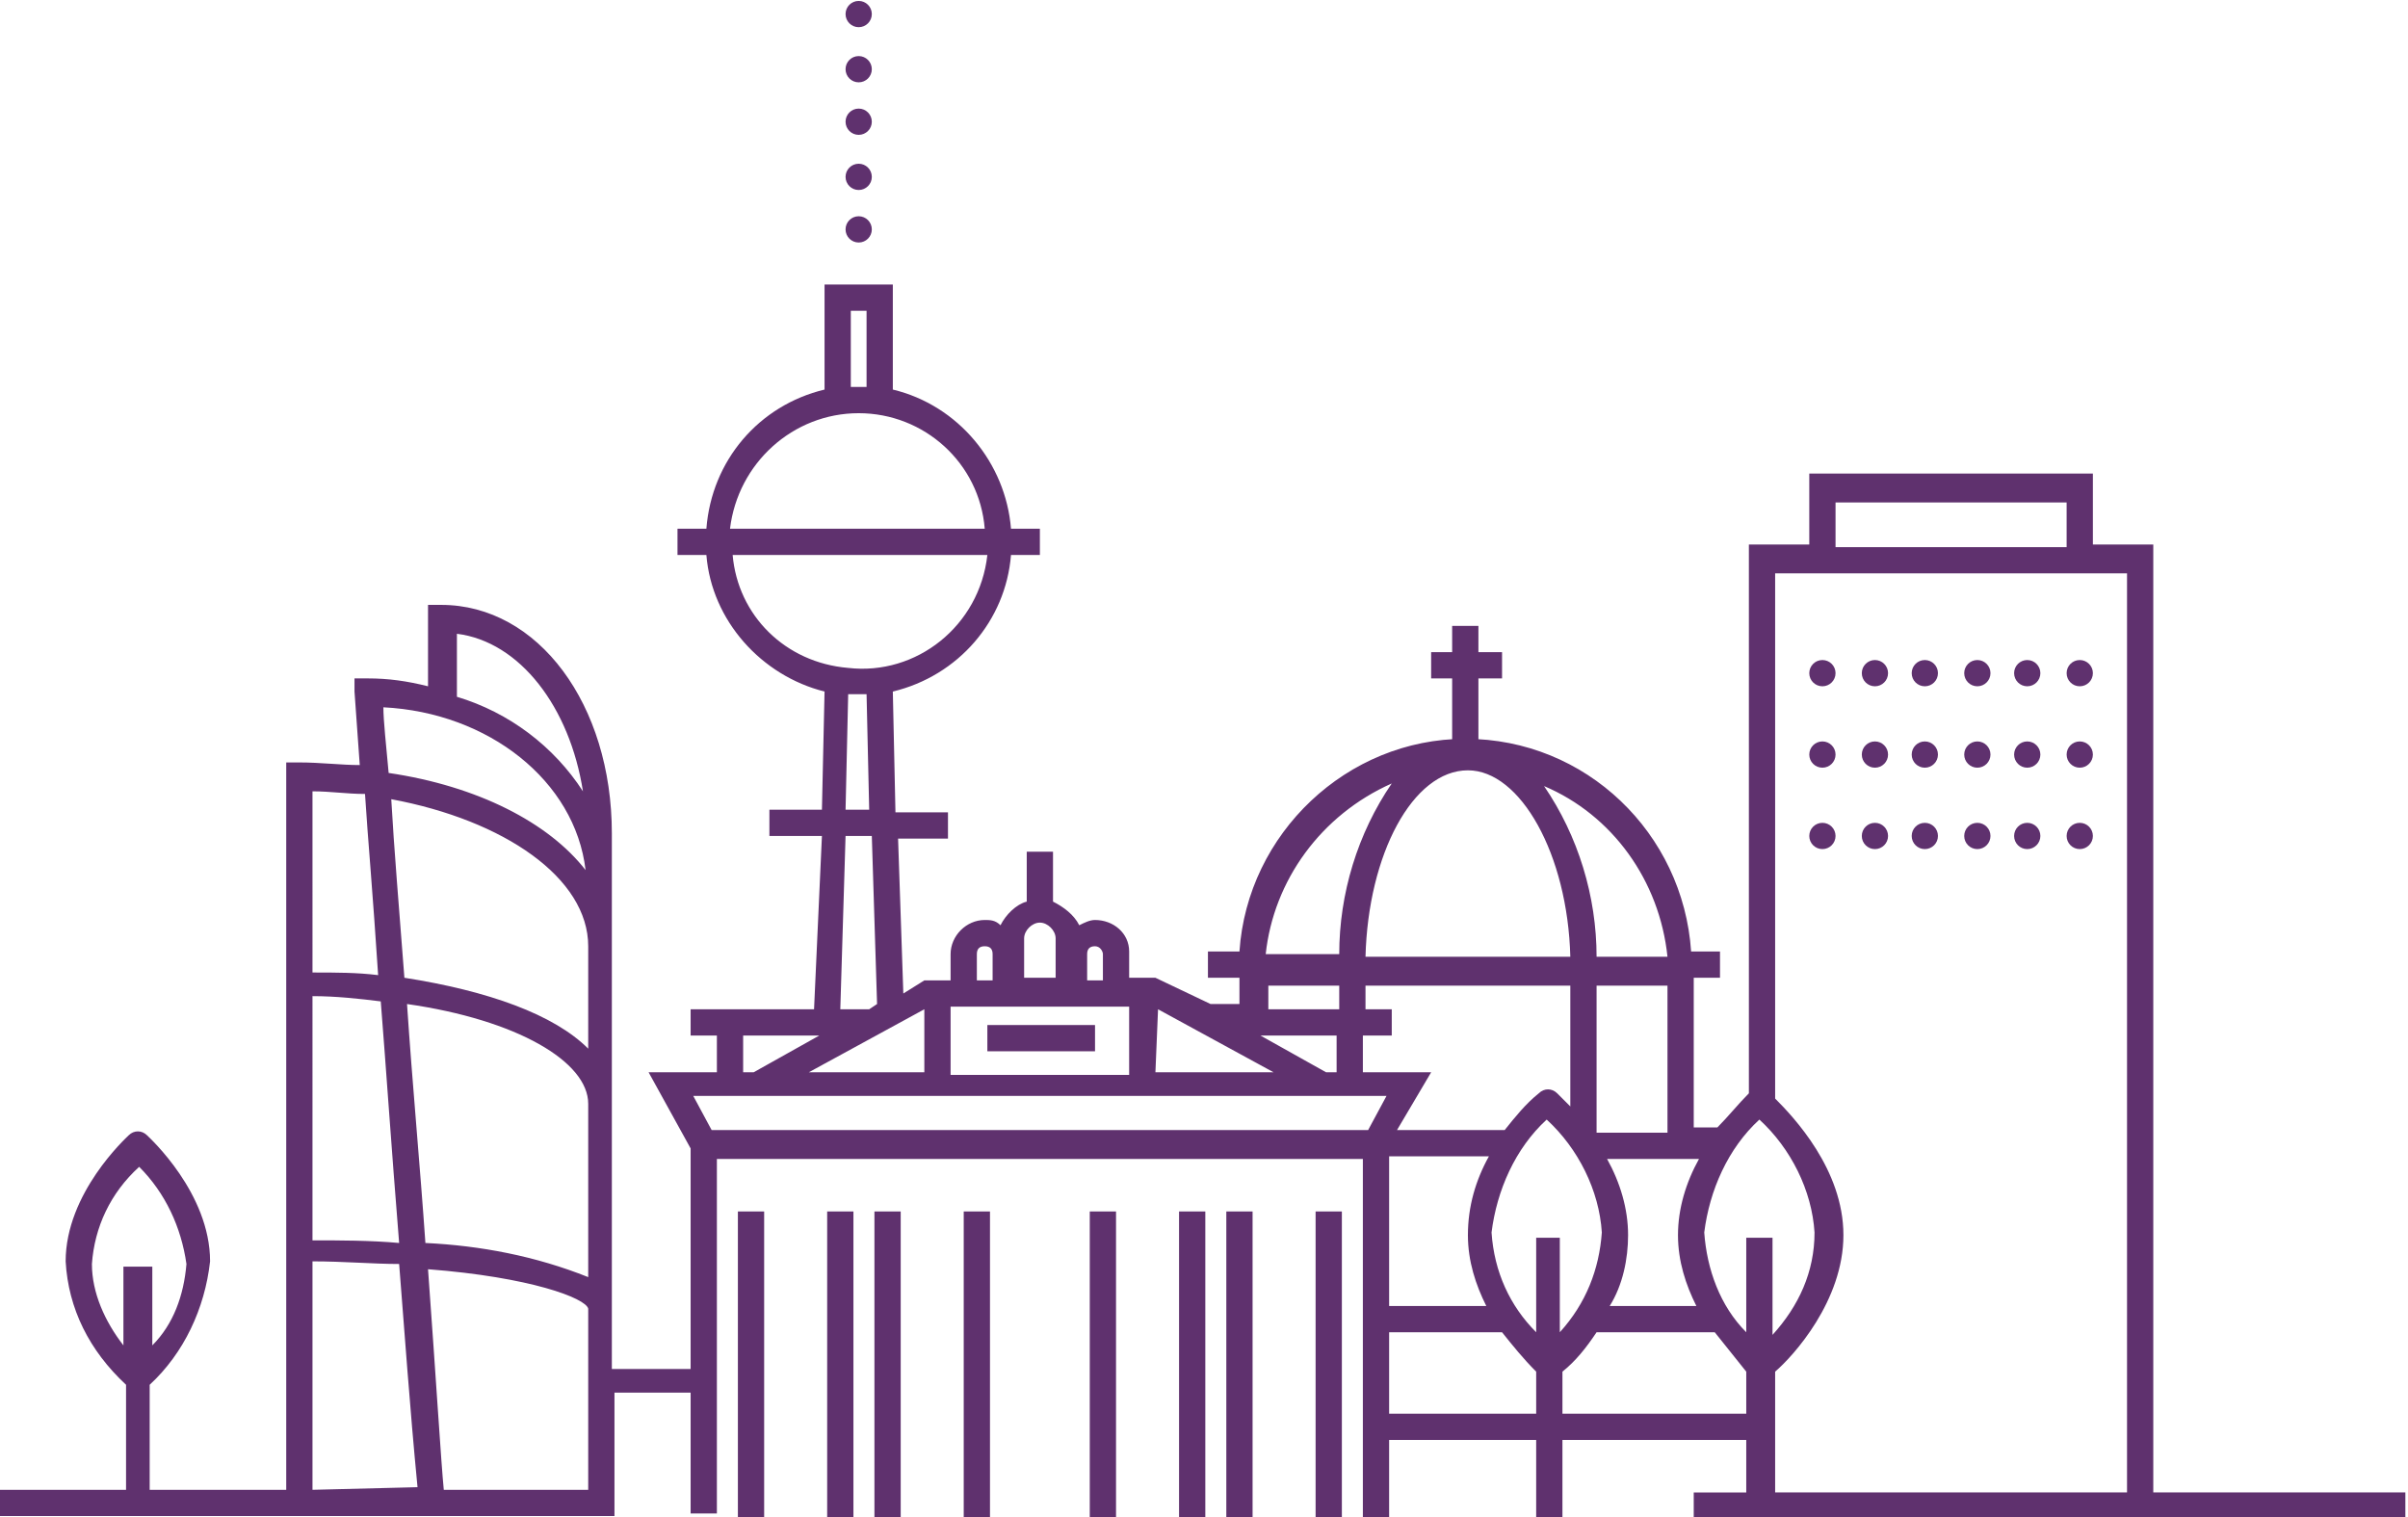 <?xml version="1.0" encoding="utf-8"?>
<svg xmlns="http://www.w3.org/2000/svg" xmlns:xlink="http://www.w3.org/1999/xlink" version="1.1" id="Ebene_3" x="0px" y="0px" viewBox="0 0 91.7 57.7" style="enable-background:new 0 0 91.7 57.7;" xml:space="preserve" width="300" height="189">
<style type="text/css">
	.st0{fill:#5F316E;}
</style>
<g>
	<polygon class="st0" points="55.3,28.3 56.3,28.3 56.3,25.8 57.2,25.8 57.2,24.8 56.3,24.8 56.3,23.8 55.3,23.8 55.3,24.8    54.5,24.8 54.5,25.8 55.3,25.8  "/>
	<circle class="st0" cx="32.7" cy="4.6" r="0.5"/>
	<circle class="st0" cx="32.7" cy="6.7" r="0.5"/>
	<circle class="st0" cx="32.7" cy="8.7" r="0.5"/>
	<circle class="st0" cx="32.7" cy="0.5" r="0.5"/>
	<circle class="st0" cx="32.7" cy="2.6" r="0.5"/>
	<rect x="37.6" y="39" class="st0" width="4.1" height="1"/>
	<circle class="st0" cx="73.3" cy="25.6" r="0.5"/>
	<circle class="st0" cx="75.3" cy="25.6" r="0.5"/>
	<circle class="st0" cx="71.4" cy="25.6" r="0.5"/>
	<circle class="st0" cx="71.4" cy="28.7" r="0.5"/>
	<circle class="st0" cx="75.3" cy="28.7" r="0.5"/>
	<circle class="st0" cx="73.3" cy="28.7" r="0.5"/>
	<circle class="st0" cx="73.3" cy="31.8" r="0.5"/>
	<circle class="st0" cx="75.3" cy="31.8" r="0.5"/>
	<circle class="st0" cx="71.4" cy="31.8" r="0.5"/>
	<rect x="31.5" y="46.1" class="st0" width="1" height="11.7"/>
	<rect x="46.7" y="46.1" class="st0" width="1" height="11.7"/>
	<rect x="41.5" y="46.1" class="st0" width="1" height="11.7"/>
	<rect x="36.7" y="46.1" class="st0" width="1" height="11.7"/>
	<rect x="44.9" y="46.1" class="st0" width="1" height="11.7"/>
	<rect x="50.1" y="46.1" class="st0" width="1" height="11.7"/>
	<rect x="28.1" y="46.1" class="st0" width="1" height="11.7"/>
	<rect x="33.3" y="46.1" class="st0" width="1" height="11.7"/>
	<path class="st0" d="M82,56.7v-36h-2.3v-2.7H68.9v2.7h-2.3v20.9c-0.4,0.4-0.8,0.9-1.2,1.3h-0.9v-5.7h1v-1h-1.1   c-0.3-4.5-4-8.1-8.6-8.1l0,0c-4.5,0-8.3,3.6-8.6,8.1h-1.2v1h1.2v1h-1.1L44,37.2h-1v-1c0-0.7-0.6-1.2-1.3-1.2   c-0.2,0-0.4,0.1-0.6,0.2c-0.2-0.4-0.6-0.7-1-0.9v-1.9h-1v1.9c-0.4,0.1-0.8,0.5-1,0.9C37.9,35,37.7,35,37.5,35   c-0.7,0-1.3,0.6-1.3,1.3v1h-1l-0.8,0.5l-0.2-5.9h1.9v-1h-2L34,26.3c2.5-0.6,4.3-2.7,4.5-5.2h1.1v-1h-1.1c-0.2-2.5-2-4.7-4.5-5.3v-4   h-2.6v4c-2.5,0.6-4.3,2.7-4.5,5.3h-1.1v1h1.1c0.2,2.5,2.1,4.6,4.5,5.2l-0.1,4.5h-2v1h2L31,38.4h-4.7v1h1v1.4h-2.6l1.6,2.9v2.4l0,0   v6h-3V31.7c0-4.9-2.8-8.7-6.5-8.7h-0.5v3.1c-0.8-0.2-1.5-0.3-2.3-0.3h-0.5v0.5c0,0,0,0,0.2,2.8C13,29.1,12.2,29,11.4,29h-0.5v27.7   H5.7v-4c1.3-1.2,2.1-2.9,2.3-4.7c0-2.6-2.3-4.7-2.4-4.8c-0.2-0.2-0.5-0.2-0.7,0c-0.1,0.1-2.4,2.2-2.4,4.8c0.1,1.8,0.9,3.4,2.3,4.7   v4H0v1h23.4v-0.5l0,0v-4.2h2.9v4.6h1V46.2l0,0v-2.1h24.6v2.1l0,0v11.6h1v-3h5.6v3h1v-3h7v2h-2v1h27.1v-1H82z M4.7,48.2v3   c-0.7-0.9-1.2-2-1.2-3.1c0.1-1.4,0.7-2.7,1.8-3.7c1,1,1.6,2.3,1.8,3.7c-0.1,1.2-0.5,2.3-1.3,3.1v-3H4.7z M17.4,24.1   c2.4,0.3,4.3,2.8,4.8,6c-1.1-1.7-2.8-3-4.8-3.6V24.1z M22.3,33.1c-1.4-1.8-4.1-3.2-7.5-3.7c-0.1-1.1-0.2-2-0.2-2.5   C18.6,27.1,21.9,29.7,22.3,33.1L22.3,33.1z M11.9,30.1c0.7,0,1.3,0.1,2,0.1c0.1,1.6,0.3,3.8,0.5,6.9c-0.8-0.1-1.6-0.1-2.5-0.1   L11.9,30.1z M11.9,37.9c0.9,0,1.8,0.1,2.6,0.2c0.2,2.5,0.4,5.5,0.7,9.2c-1.1-0.1-2.3-0.1-3.3-0.1L11.9,37.9z M11.9,56.7v-8.7   c1.2,0,2.3,0.1,3.3,0.1c0.2,2.5,0.4,5.4,0.7,8.5L11.9,56.7z M22.4,55.7v1h-5.5c-0.1-1-0.3-4.3-0.6-8.4c3.9,0.3,6,1.1,6.1,1.5   L22.4,55.7z M22.4,48.6c-2-0.8-4.1-1.2-6.2-1.3c-0.2-2.9-0.5-6.1-0.7-9.1c4.2,0.6,6.9,2.2,6.9,3.8L22.4,48.6z M22.4,39.9   c-1.3-1.3-3.8-2.2-7-2.7c-0.2-2.6-0.4-5-0.5-6.8c4.3,0.8,7.5,3,7.5,5.6L22.4,39.9z M69.9,19.1h8.8v1.7h-8.8V19.1z M64.7,44.1   c-0.5,0.9-0.8,1.9-0.8,2.9c0,1,0.3,1.9,0.7,2.7h-3.3c0.5-0.8,0.7-1.8,0.7-2.7c0-1-0.3-2-0.8-2.9L64.7,44.1z M63.5,43.1h-2.7v-5.6   h2.7L63.5,43.1z M63.5,36.4h-2.7c0-2.3-0.7-4.6-2-6.5C61.4,31,63.2,33.5,63.5,36.4L63.5,36.4z M51.9,40.8v-1.4H53v-1H52v-0.9h7.8   v4.6c-0.2-0.2-0.3-0.3-0.5-0.5c-0.2-0.2-0.5-0.2-0.7,0c-0.5,0.4-0.9,0.9-1.3,1.4h-4.1l1.3-2.2H51.9z M55.9,29.3L55.9,29.3   c2,0,3.8,3.2,3.9,7.1h-7.8C52.1,32.5,53.8,29.3,55.9,29.3L55.9,29.3z M53,29.8c-1.3,1.9-2,4.2-2,6.5h-2.8   C48.5,33.5,50.3,31,53,29.8L53,29.8z M51,37.5v0.9h-2.7v-0.9H51z M50.9,39.4v1.4h-0.4L48,39.4H50.9z M44.1,38.4l4.4,2.4H44   L44.1,38.4z M41.4,36.3c0-0.2,0.1-0.3,0.3-0.3c0,0,0,0,0,0c0.2,0,0.3,0.2,0.3,0.3v1h-0.6V36.3z M39,35.7c0-0.3,0.3-0.6,0.6-0.6   c0.3,0,0.6,0.3,0.6,0.6c0,0,0,0,0,0v1.5H39L39,35.7z M37.2,36.3c0-0.2,0.1-0.3,0.3-0.3c0.2,0,0.3,0.1,0.3,0.3v1h-0.6V36.3z    M36.2,38.3H43v2.6h-6.8V38.3z M32.4,11.8H33v2.9h-0.3h-0.3V11.8z M32.7,15.7c2.5,0,4.6,1.9,4.8,4.4h-9.7   C28.1,17.6,30.2,15.7,32.7,15.7z M27.9,21.1h9.7c-0.3,2.7-2.7,4.6-5.3,4.3C29.9,25.2,28.1,23.4,27.9,21.1L27.9,21.1z M33.2,31.8   l0.2,6.4l-0.3,0.2H32l0.2-6.6H33.2z M32.2,30.8l0.1-4.4h0.3H33l0.1,4.4H32.2z M35.2,38.4v2.4h-4.4L35.2,38.4z M28.3,39.4h2.9   l-2.5,1.4h-0.4V39.4z M52.1,43h-25l-0.7-1.3h26.4L52.1,43z M52.9,46v-2h3.8c-0.5,0.9-0.8,1.9-0.8,3c0,1,0.3,1.9,0.7,2.7h-3.7   L52.9,46L52.9,46z M58.5,53.8h-5.6v-3.1h4.3c0.4,0.5,0.8,1,1.3,1.5V53.8z M58.5,47.1v3.6c-1-1-1.6-2.3-1.7-3.8   c0.2-1.6,0.9-3.2,2.1-4.3c1.2,1.1,2,2.7,2.1,4.3c-0.1,1.4-0.6,2.7-1.6,3.8v-3.6H58.5z M66.5,53.8h-7v-1.6c0.5-0.4,0.9-0.9,1.3-1.5   h4.5c0.4,0.5,0.8,1,1.2,1.5V53.8z M67.5,50.8v-3.7h-1v3.6c-1-1-1.5-2.4-1.6-3.8c0.2-1.6,0.9-3.2,2.1-4.3c1.2,1.1,2,2.7,2.1,4.3   C69.1,48.4,68.5,49.7,67.5,50.8L67.5,50.8z M81,56.8H67.6v-4.6c0.7-0.6,2.6-2.7,2.6-5.2s-1.9-4.5-2.6-5.2v-20H81V56.8z"/>
	<circle class="st0" cx="77.2" cy="25.6" r="0.5"/>
	<circle class="st0" cx="77.2" cy="28.7" r="0.5"/>
	<circle class="st0" cx="77.2" cy="31.8" r="0.5"/>
	<circle class="st0" cx="79.2" cy="25.6" r="0.5"/>
	<circle class="st0" cx="79.2" cy="28.7" r="0.5"/>
	<circle class="st0" cx="79.2" cy="31.8" r="0.5"/>
	<circle class="st0" cx="69.4" cy="25.6" r="0.5"/>
	<circle class="st0" cx="69.4" cy="28.7" r="0.5"/>
	<circle class="st0" cx="69.4" cy="31.8" r="0.5"/>
</g>
</svg>
